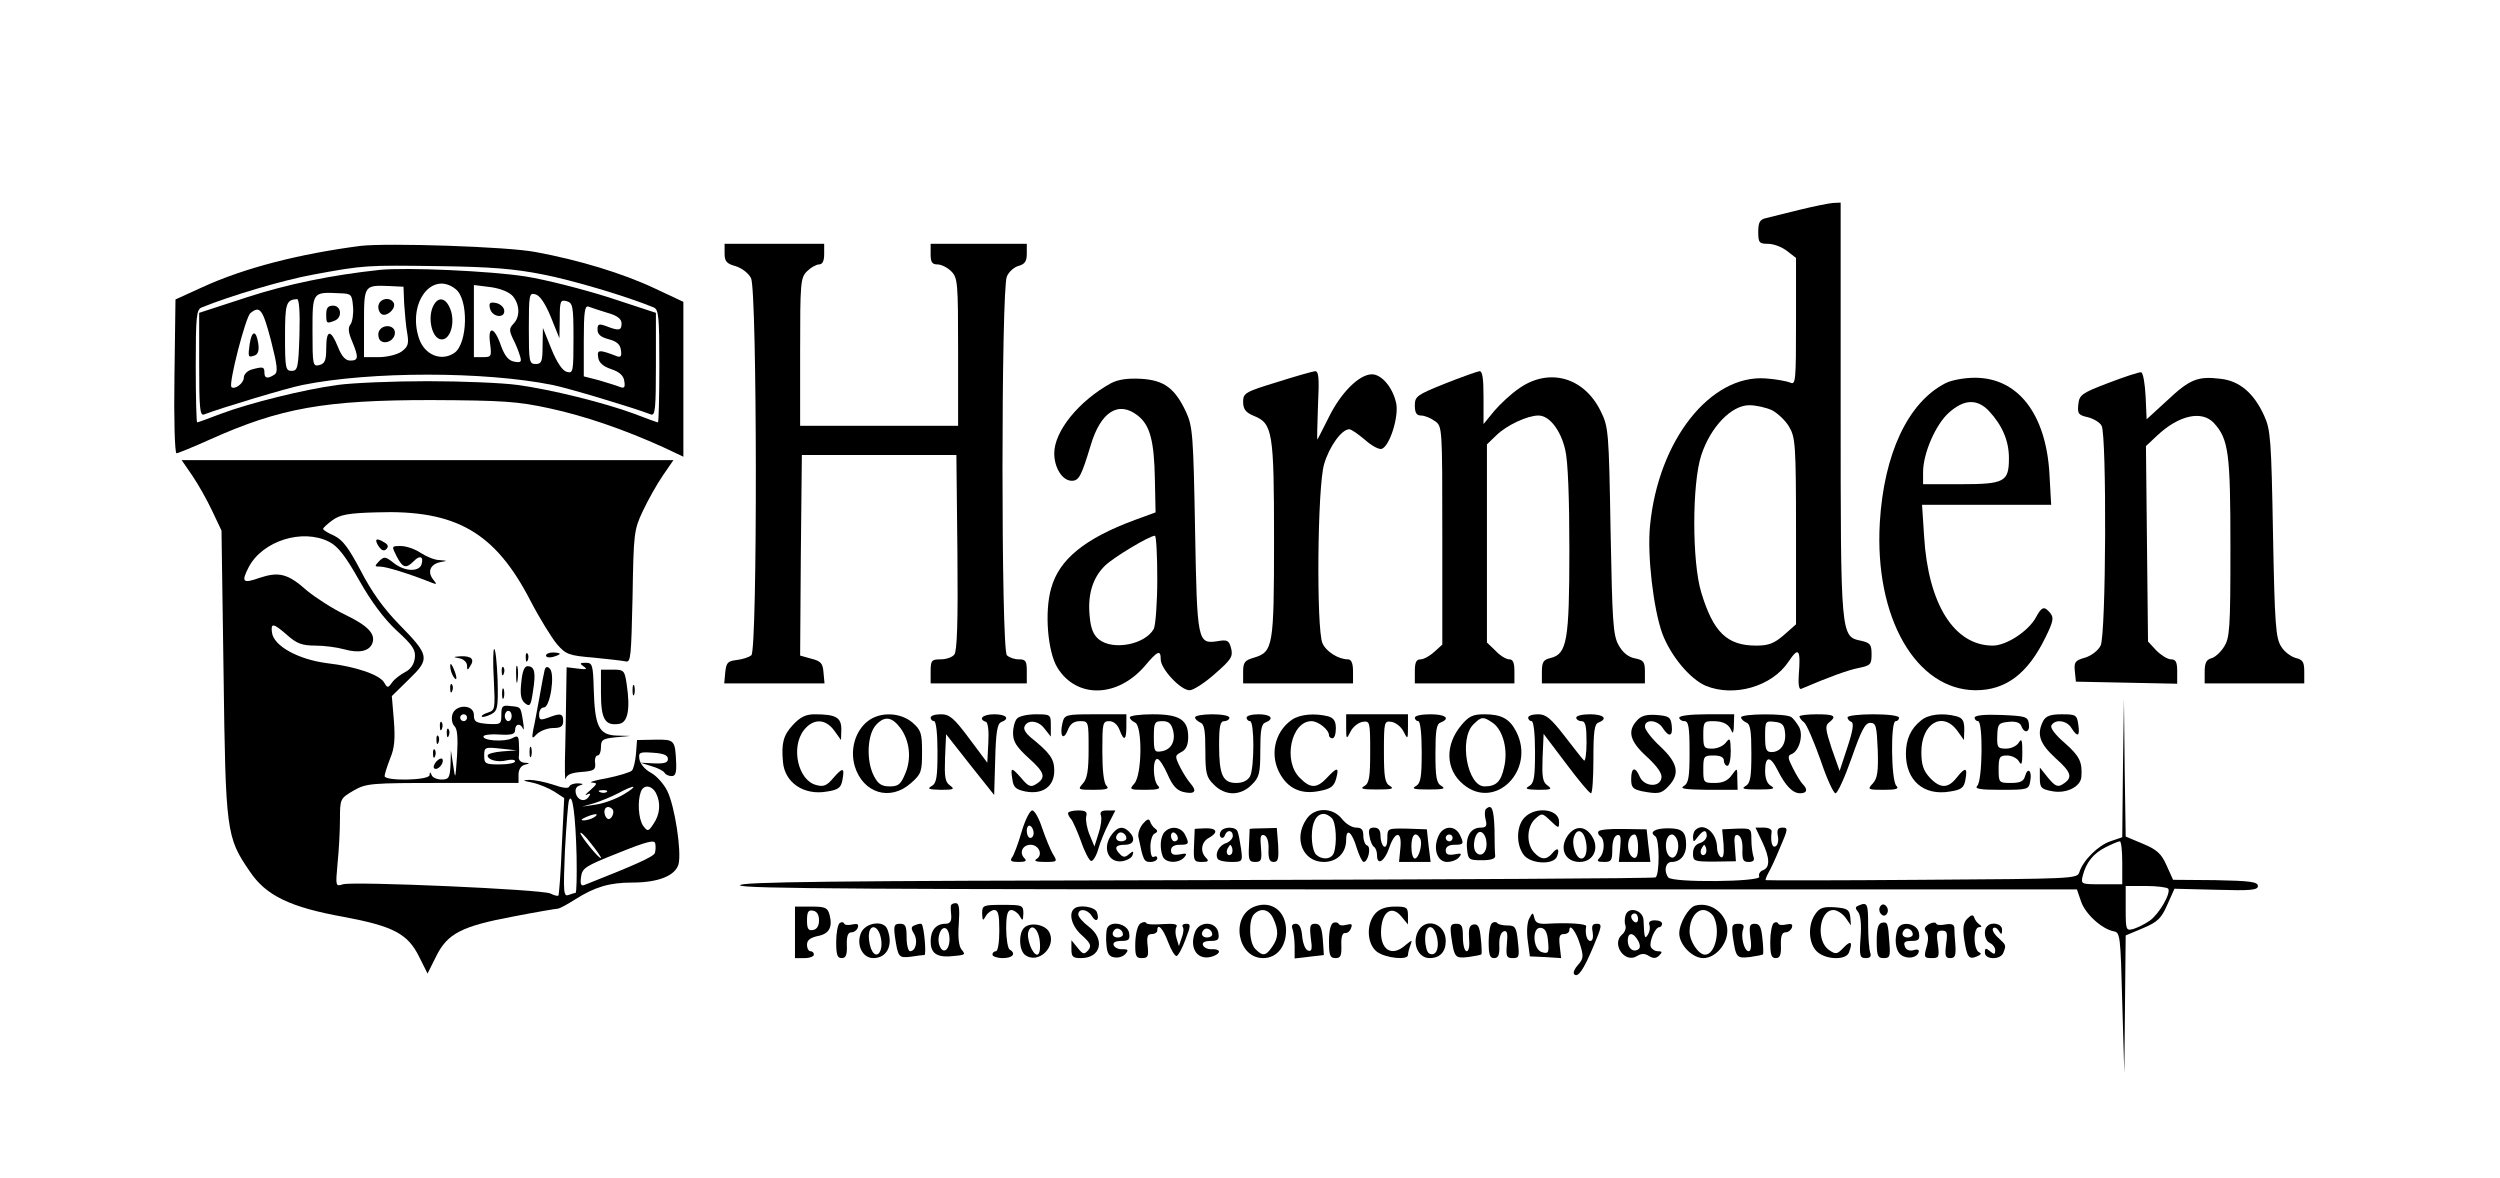 <svg xmlns="http://www.w3.org/2000/svg" width="728pt" height="343pt" viewBox="0 0 728 343" preserveAspectRatio="xMidYMid meet"><g transform="translate(0,343) scale(0.1,-0.1)" fill="#000000" stroke="none"><path d="M5240 2819 c-41 -10 -85 -21 -97 -24 -18 -4 -23 -12 -23 -40 0 -32 3 -35 29 -35 15 0 40 -9 55 -21 l26 -20 0 -186 c0 -173 -1 -185 -17 -177 -10 4 -42 10 -71 12 -161 12 -313 -180 -337 -428 -9 -86 10 -245 36 -316 25 -65 80 -131 126 -151 83 -34 193 -2 241 70 30 45 36 37 30 -39 -2 -27 1 -43 7 -40 82 35 137 55 168 61 34 7 37 10 37 40 0 28 -4 33 -30 39 -60 12 -60 10 -60 676 l0 600 -22 -1 c-13 -1 -57 -10 -98 -20z m-79 -584 c16 -9 39 -30 49 -48 18 -30 20 -52 20 -303 l0 -272 -35 -31 c-29 -25 -45 -31 -81 -31 -85 0 -125 39 -160 155 -27 88 -27 317 0 399 27 83 88 146 140 146 20 0 50 -7 67 -15z"></path><path d="M1050 2714 c-177 -23 -338 -64 -460 -120 l-79 -36 -3 -224 c-2 -123 1 -224 6 -224 4 0 48 18 97 40 205 92 334 115 644 115 211 -1 253 -4 345 -24 102 -22 216 -61 333 -114 l57 -27 0 226 0 225 -83 39 c-93 44 -222 83 -347 106 -82 16 -432 27 -510 18z m530 -83 c88 -17 245 -64 323 -96 15 -6 17 -24 17 -171 0 -90 -2 -164 -4 -164 -2 0 -33 11 -69 25 -86 32 -243 71 -340 84 -43 6 -161 11 -262 11 -101 0 -219 -5 -262 -11 -97 -13 -254 -52 -340 -84 -36 -14 -67 -25 -69 -25 -2 0 -4 74 -4 164 0 147 2 165 18 171 81 33 235 79 322 95 151 28 156 28 370 25 150 -2 219 -8 300 -24z"></path><path d="M1105 2644 c-139 -15 -267 -41 -387 -80 l-138 -45 0 -151 c0 -126 2 -149 14 -145 52 20 242 77 287 86 199 40 529 40 728 0 45 -9 235 -66 287 -86 12 -4 14 19 14 145 l0 151 -137 45 c-76 24 -185 52 -243 61 -103 16 -347 27 -425 19z m222 -56 c38 -30 35 -157 -3 -185 -38 -27 -88 -7 -104 42 -34 103 38 198 107 143z m-150 -43 c2 -27 5 -66 9 -86 5 -31 2 -39 -17 -53 -13 -9 -43 -16 -66 -16 l-43 0 0 99 c0 111 0 111 75 108 l40 -2 2 -50z m316 23 c21 -25 22 -61 2 -81 -12 -13 -13 -19 -1 -44 8 -15 17 -38 20 -49 6 -18 3 -21 -17 -17 -16 3 -27 16 -38 46 -19 56 -39 60 -32 8 5 -39 4 -41 -21 -41 l-26 0 0 105 0 105 48 -6 c29 -4 54 -14 65 -26z m-465 -31 c2 -21 -2 -44 -7 -51 -8 -10 -7 -23 4 -49 20 -48 19 -57 -5 -57 -14 0 -25 12 -36 40 -21 52 -34 51 -34 -4 0 -35 -4 -45 -20 -49 -19 -5 -20 0 -20 98 0 116 -1 115 80 111 33 -1 35 -3 38 -39z m576 -30 l25 -62 1 57 c0 51 2 56 20 51 18 -5 20 -14 20 -108 0 -97 -1 -103 -19 -98 -13 3 -29 27 -45 66 l-25 62 -1 -52 c0 -46 -3 -53 -20 -53 -19 0 -20 7 -20 104 0 98 1 104 19 99 13 -3 29 -27 45 -66z m-732 -52 c-3 -96 -5 -105 -23 -105 -17 0 -19 8 -19 99 0 97 3 108 35 110 6 1 9 -38 7 -104z m897 64 c29 -8 41 -18 41 -31 0 -21 -8 -22 -44 -8 -22 8 -26 7 -26 -10 0 -14 10 -22 33 -28 23 -6 33 -15 35 -31 3 -17 0 -22 -10 -19 -54 21 -60 20 -56 -3 2 -15 14 -26 38 -34 24 -8 36 -19 38 -35 3 -19 0 -22 -15 -16 -10 4 -37 12 -60 19 l-43 11 0 104 c0 85 3 103 14 99 8 -3 32 -11 55 -18z m-980 -80 c19 -75 21 -93 10 -100 -20 -13 -29 -11 -29 6 0 17 -4 18 -37 9 -13 -4 -23 -14 -23 -24 0 -16 -27 -36 -36 -27 -9 9 41 203 55 215 28 23 36 12 60 -79z"></path><path d="M1259 2533 c-13 -35 0 -87 24 -91 25 -5 42 40 31 80 -13 43 -40 49 -55 11z"></path><path d="M1103 2544 c-3 -8 -1 -20 6 -27 14 -14 47 15 37 32 -10 16 -36 13 -43 -5z"></path><path d="M1103 2464 c-3 -8 -1 -20 4 -25 14 -14 43 0 43 22 0 24 -38 26 -47 3z"></path><path d="M1427 2531 c7 -26 46 -29 41 -3 -2 9 -13 18 -25 20 -17 3 -20 -1 -16 -17z"></path><path d="M950 2515 c0 -27 1 -28 24 -19 24 9 20 44 -4 44 -15 0 -20 -7 -20 -25z"></path><path d="M727 2428 c-5 -38 -5 -40 15 -33 10 4 13 16 10 35 -6 40 -19 38 -25 -2z"></path><path d="M2110 2692 c0 -23 6 -30 32 -37 19 -6 38 -21 45 -35 18 -36 19 -1083 1 -1098 -7 -6 -26 -12 -43 -14 -26 -3 -30 -8 -33 -35 l-3 -33 146 0 146 0 -3 32 c-2 27 -8 33 -36 40 l-32 9 2 292 3 292 225 0 225 0 3 -284 c2 -201 -1 -288 -9 -297 -6 -8 -24 -14 -40 -14 -26 0 -29 -3 -29 -35 l0 -35 140 0 140 0 0 35 c0 30 -3 35 -23 35 -13 0 -28 5 -35 12 -17 17 -17 1066 0 1103 6 14 22 28 35 31 17 5 23 13 23 35 l0 29 -140 0 -140 0 0 -30 c0 -23 4 -30 20 -30 11 0 29 -9 40 -20 19 -19 20 -33 20 -235 l0 -215 -230 0 -230 0 0 215 c0 202 1 216 20 235 11 11 27 20 35 20 10 0 15 10 15 30 l0 30 -145 0 -145 0 0 -28z"></path><path d="M3718 2317 c-92 -28 -98 -32 -98 -57 0 -21 7 -31 31 -41 55 -22 59 -46 59 -361 0 -312 -3 -326 -58 -343 -28 -8 -32 -14 -32 -42 l0 -33 160 0 160 0 0 35 c0 24 -5 35 -15 35 -27 0 -63 22 -74 47 -18 40 -15 457 5 522 15 51 51 101 73 101 6 0 26 -14 46 -31 19 -17 41 -29 49 -26 23 9 49 92 42 131 -9 46 -42 86 -71 86 -37 0 -91 -54 -126 -126 -18 -35 -32 -64 -33 -64 -1 0 0 45 2 100 4 80 2 100 -9 99 -8 -1 -58 -15 -111 -32z"></path><path d="M4208 2313 c-82 -33 -88 -37 -88 -64 0 -21 5 -29 18 -29 10 0 28 -7 40 -16 22 -15 22 -16 22 -333 l0 -318 -23 -21 c-13 -12 -31 -22 -40 -22 -13 0 -17 -9 -17 -35 l0 -35 145 0 145 0 0 35 c0 25 -4 35 -15 35 -9 0 -27 11 -40 25 l-25 24 0 289 0 288 28 27 c30 29 90 57 122 57 32 0 65 -43 78 -100 8 -32 12 -142 12 -291 0 -265 -7 -303 -54 -315 -22 -5 -26 -12 -26 -40 l0 -34 150 0 150 0 0 34 c0 29 -4 34 -30 39 -19 4 -35 17 -47 39 -16 29 -18 70 -23 333 -5 290 -6 302 -29 348 -48 98 -149 127 -236 67 -24 -16 -57 -47 -74 -67 l-31 -38 0 78 c0 55 -3 77 -12 76 -7 -1 -52 -17 -100 -36z"></path><path d="M6140 2315 c-79 -30 -85 -35 -88 -63 -3 -27 1 -31 28 -37 16 -4 35 -15 40 -25 15 -29 13 -609 -3 -640 -7 -14 -26 -29 -45 -35 -29 -8 -33 -13 -30 -40 l3 -30 148 -3 147 -3 0 36 c0 27 -4 35 -18 35 -10 0 -29 12 -43 26 l-24 26 -3 284 -3 285 33 31 c63 59 130 74 165 36 43 -47 48 -88 48 -363 0 -237 -2 -263 -19 -289 -10 -16 -27 -31 -37 -33 -14 -4 -19 -14 -19 -39 l0 -34 145 0 145 0 0 34 c0 28 -4 35 -25 40 -14 4 -33 18 -42 33 -16 24 -19 63 -24 328 -5 276 -7 304 -26 345 -30 66 -72 101 -127 107 -66 8 -89 -1 -155 -63 l-60 -55 -3 67 c-2 37 -7 68 -13 70 -5 1 -48 -13 -95 -31z"></path><path d="M3235 2314 c-94 -52 -165 -140 -165 -204 0 -43 24 -80 51 -80 21 0 28 14 55 103 29 98 81 131 137 87 36 -28 48 -74 50 -186 l2 -96 -60 -22 c-146 -54 -221 -115 -244 -199 -20 -69 -10 -185 18 -231 56 -91 175 -88 255 5 37 44 46 48 46 19 0 -28 58 -90 84 -90 11 0 45 22 74 48 47 41 53 50 47 74 -6 23 -11 26 -39 21 -59 -9 -60 -3 -66 326 -5 275 -7 299 -26 341 -33 70 -64 93 -132 97 -39 2 -66 -2 -87 -13z m135 -570 c0 -69 -5 -134 -10 -145 -25 -46 -119 -64 -160 -31 -16 13 -24 32 -27 69 -6 62 9 111 45 146 26 25 128 86 145 87 4 0 7 -57 7 -126z"></path><path d="M5665 2314 c-109 -56 -179 -205 -191 -406 -16 -276 105 -487 279 -488 88 0 152 48 204 155 22 45 24 56 14 69 -18 22 -25 20 -42 -11 -21 -40 -86 -83 -126 -83 -112 0 -188 120 -200 318 l-6 92 188 0 188 0 -5 90 c-10 175 -92 280 -217 280 -31 0 -69 -7 -86 -16z m127 -81 c39 -42 58 -87 58 -137 0 -69 -12 -76 -141 -76 l-109 0 0 35 c0 55 37 140 76 174 44 39 82 40 116 4z"></path><path d="M560 2045 c17 -25 43 -71 58 -103 l27 -57 6 -415 c6 -462 8 -478 76 -577 47 -71 118 -105 274 -133 144 -27 186 -49 219 -115 l25 -50 25 50 c33 67 75 88 224 116 67 13 126 23 131 23 6 1 28 13 50 27 57 36 99 49 167 49 75 0 125 20 134 54 9 37 -11 169 -33 213 -10 20 -31 44 -48 53 -17 9 -31 26 -33 39 -3 20 0 22 40 19 30 -2 43 -7 43 -18 0 -11 -10 -14 -40 -13 l-40 2 32 -10 c18 -5 35 -14 38 -19 3 -6 13 -10 21 -10 11 0 14 10 13 38 -3 67 -4 69 -62 68 l-52 -1 -3 -40 c-2 -22 -7 -44 -12 -49 -5 -5 -38 -15 -72 -22 -35 -6 -55 -12 -44 -13 16 -1 16 -3 -5 -22 -13 -11 -18 -17 -10 -13 9 5 12 3 7 -4 -11 -19 -33 -14 -39 7 -3 13 1 21 12 24 11 3 10 5 -6 6 -12 0 -23 -4 -25 -9 -2 -7 -19 -5 -47 5 -24 8 -55 14 -70 14 -21 -1 -20 -2 9 -8 19 -4 48 -16 64 -26 l29 -19 -7 -140 c-3 -77 -8 -142 -10 -144 -3 -2 -13 1 -23 6 -22 12 -573 36 -604 27 -22 -7 -22 -6 -16 61 4 38 7 96 7 129 0 59 1 60 40 83 37 21 49 22 259 22 l221 0 0 24 c0 15 7 26 18 29 16 4 16 5 -1 6 -11 1 -18 8 -16 19 1 9 1 27 0 40 -1 19 -4 21 -20 12 -22 -11 -87 -7 -83 6 1 4 22 7 47 5 35 -2 45 1 45 13 0 19 16 21 23 4 3 -7 3 3 0 22 -7 43 -6 41 -37 44 -23 3 -26 0 -26 -26 0 -27 -2 -28 -40 -26 -34 3 -40 6 -40 26 0 32 -55 32 -63 0 -3 -12 0 -26 6 -32 9 -8 11 -34 8 -86 -5 -71 -5 -72 -11 -30 l-7 45 -1 -42 c-2 -38 -5 -43 -26 -43 -13 0 -27 6 -29 13 -4 10 -6 9 -6 0 -1 -16 -131 -18 -131 -3 0 5 7 28 16 51 13 30 15 58 11 111 l-6 71 50 49 c62 60 60 69 -29 160 -45 46 -80 95 -111 155 -36 68 -53 91 -78 103 -18 8 -33 17 -32 20 0 3 12 14 27 25 22 16 46 21 129 23 231 8 345 -58 448 -258 27 -52 62 -108 77 -126 26 -30 35 -33 106 -39 42 -4 84 -9 94 -11 15 -4 16 14 20 188 3 185 4 195 30 250 15 32 41 78 58 103 l31 45 -716 0 -716 0 31 -45z m399 -193 c25 -13 47 -41 87 -112 35 -62 73 -113 110 -147 46 -42 55 -56 52 -79 -2 -18 -12 -33 -28 -41 -13 -7 -31 -20 -38 -30 -12 -17 -14 -17 -23 -1 -13 23 -82 47 -168 57 -83 11 -154 50 -159 89 -4 29 4 28 45 -8 27 -24 43 -30 81 -30 26 0 64 -5 85 -11 43 -12 72 -5 81 17 11 28 -13 52 -79 84 -36 17 -85 49 -111 70 -56 50 -82 56 -139 37 -48 -17 -53 -12 -31 31 40 77 157 114 235 74z m531 -507 c0 -8 -4 -15 -10 -15 -5 0 -10 7 -10 15 0 8 5 15 10 15 6 0 10 -7 10 -15z m-130 -5 c0 -5 -4 -10 -10 -10 -5 0 -10 5 -10 10 0 6 5 10 10 10 6 0 10 -4 10 -10z m103 -98 c-24 -2 -43 -7 -43 -12 0 -13 30 -21 56 -14 13 3 24 2 24 -3 0 -5 -20 -9 -45 -9 -42 0 -45 2 -45 26 0 24 2 25 48 20 l47 -5 -42 -3z m352 -126 c-22 -13 -58 -26 -80 -29 l-40 -6 35 10 c19 6 51 19 70 29 50 27 62 24 15 -4z m95 5 c15 -29 12 -63 -7 -90 -15 -23 -17 -23 -30 -6 -14 20 -17 72 -7 99 8 22 31 20 44 -3z m-143 3 c-3 -3 -12 -4 -19 -1 -8 3 -5 6 6 6 11 1 17 -2 13 -5z m-88 -186 c1 -60 0 -108 -3 -108 -2 0 -12 -3 -20 -6 -15 -6 -16 7 -11 127 4 74 9 141 12 149 10 24 19 -45 22 -162z m104 136 c9 -9 -4 -35 -14 -28 -5 3 -9 12 -9 20 0 14 12 19 23 8z m-53 -24 c-8 -5 -22 -9 -30 -9 -10 0 -8 3 5 9 27 12 43 12 25 0z m20 -118 c0 -10 -59 62 -60 72 0 5 14 -8 30 -29 17 -21 30 -40 30 -43z m157 14 c-4 -11 -58 -35 -205 -93 -10 -4 -13 2 -10 23 3 26 12 32 108 70 84 34 106 39 108 28 2 -9 1 -21 -1 -28z"></path><path d="M1102 1840 c9 -13 16 -16 23 -9 7 7 5 13 -5 19 -24 15 -31 11 -18 -10z"></path><path d="M1155 1810 c18 -34 27 -37 50 -14 18 19 30 13 22 -11 -9 -21 -50 -19 -81 6 -24 19 -27 19 -42 5 -14 -15 -14 -16 4 -16 16 0 85 -21 147 -46 18 -7 18 -6 6 9 -17 22 -8 44 21 50 22 4 22 4 -2 6 -14 0 -38 10 -55 21 -16 11 -42 20 -58 20 -27 0 -27 0 -12 -30z"></path><path d="M1438 1451 c4 -85 4 -89 -17 -96 -13 -4 -20 -9 -18 -12 3 -2 15 1 27 7 19 10 21 18 19 101 -2 49 -6 89 -10 89 -3 0 -4 -40 -1 -89z"></path><path d="M1531 1514 c0 -11 3 -14 6 -6 3 7 2 16 -1 19 -3 4 -6 -2 -5 -13z"></path><path d="M1590 1521 c0 -5 9 -7 20 -4 11 3 20 7 20 9 0 2 -9 4 -20 4 -11 0 -20 -4 -20 -9z"></path><path d="M1338 1513 c12 -2 22 -12 22 -21 0 -14 2 -15 9 -2 14 20 4 30 -27 29 -24 -2 -24 -2 -4 -6z"></path><path d="M1311 1490 c0 -8 4 -22 9 -30 12 -18 12 -2 0 25 -6 13 -9 15 -9 5z"></path><path d="M1503 1465 c0 -22 2 -30 4 -17 2 12 2 30 0 40 -3 9 -5 -1 -4 -23z"></path><path d="M1700 1489 c12 -8 7 -9 -17 -6 l-33 4 -1 -61 c0 -34 -2 -110 -3 -171 -2 -60 -1 -102 1 -93 3 12 17 18 46 20 37 3 42 6 40 26 -2 12 2 22 7 22 6 0 10 11 10 24 0 22 5 25 43 29 l42 4 -40 1 c-51 2 -63 27 -66 135 -2 71 -4 77 -23 77 -18 0 -19 -2 -6 -11z"></path><path d="M1461 1474 c0 -11 3 -14 6 -6 3 7 2 16 -1 19 -3 4 -6 -2 -5 -13z"></path><path d="M1518 1443 c-4 -36 -1 -51 11 -61 14 -11 17 -7 23 35 9 55 5 73 -16 73 -9 0 -15 -15 -18 -47z"></path><path d="M1586 1479 c-2 -8 -9 -43 -15 -79 -7 -36 -14 -78 -18 -94 -5 -28 -4 -29 11 -13 10 9 31 17 47 17 22 0 29 5 29 20 0 23 -8 24 -44 10 -23 -8 -26 -7 -26 10 0 11 6 20 14 20 18 0 33 97 17 113 -7 7 -12 6 -15 -4z"></path><path d="M1750 1411 c0 -75 12 -95 52 -89 26 3 34 42 23 115 -6 41 -8 43 -41 43 l-34 0 0 -69z"></path><path d="M1311 1424 c0 -11 3 -14 6 -6 3 7 2 16 -1 19 -3 4 -6 -2 -5 -13z"></path><path d="M1842 1420 c0 -14 2 -19 5 -12 2 6 2 18 0 25 -3 6 -5 1 -5 -13z"></path><path d="M1462 1410 c0 -14 2 -19 5 -12 2 6 2 18 0 25 -3 6 -5 1 -5 -13z"></path><path d="M6182 1193 l-2 -201 -35 -12 c-35 -12 -79 -55 -90 -90 -6 -19 -18 -19 -458 -22 -249 -2 -453 -2 -455 -1 -2 0 1 9 7 20 6 10 22 44 35 76 23 53 23 57 7 57 -14 0 -17 -6 -14 -24 3 -13 0 -27 -6 -30 -10 -7 -16 12 -12 42 1 7 -9 12 -23 12 l-24 0 19 -40 c23 -48 24 -76 3 -84 -9 -3 -14 -12 -11 -19 6 -15 -254 -18 -265 -2 -14 19 -8 45 10 45 25 0 42 20 42 49 0 39 -11 49 -53 49 -37 0 -56 -11 -37 -23 13 -8 13 -112 1 -120 -5 -3 -607 -6 -1338 -8 -1066 -2 -1328 -5 -1328 -15 0 -10 380 -12 1947 -12 l1946 0 12 -35 c12 -36 60 -80 95 -87 19 -3 20 -13 25 -208 l6 -205 2 201 2 200 50 21 c43 18 54 29 71 68 l21 47 121 -3 c102 -3 122 -1 122 11 0 12 -22 15 -124 17 l-123 1 -19 42 c-15 34 -28 46 -69 63 l-50 21 -3 200 -2 201 -3 -202z m-1298 -209 c9 -23 -3 -56 -17 -51 -22 7 -21 67 2 67 5 0 12 -7 15 -16z m1296 -66 l0 -63 -60 0 c-60 0 -61 0 -55 25 10 39 31 65 67 83 18 9 36 17 41 17 4 0 7 -28 7 -62z m134 -76 c8 -14 -27 -74 -54 -93 -14 -10 -35 -20 -47 -24 -22 -6 -23 -4 -23 59 l0 66 59 0 c33 0 62 -4 65 -8z"></path><path d="M2309 1319 c-28 -30 -34 -53 -29 -108 5 -60 61 -98 128 -86 33 5 41 11 45 33 7 37 2 39 -26 7 -19 -23 -29 -27 -50 -21 -53 13 -75 110 -36 160 27 34 62 34 88 -1 l20 -28 1 31 c0 35 -16 44 -78 44 -25 0 -42 -8 -63 -31z"></path><path d="M2527 1330 c-37 -29 -52 -83 -38 -131 24 -79 103 -103 163 -50 31 27 33 34 33 91 0 55 -3 64 -28 86 -36 30 -94 32 -130 4z m95 -20 c27 -37 33 -89 14 -133 -13 -31 -20 -37 -45 -37 -24 0 -34 7 -46 30 -23 44 -20 121 6 149 25 27 46 24 71 -9z"></path><path d="M2710 1340 c0 -5 5 -10 10 -10 6 0 10 -37 10 -90 0 -74 -3 -91 -17 -99 -14 -8 -9 -10 26 -11 39 0 42 2 27 13 -14 10 -16 25 -14 81 l3 68 70 -89 70 -88 3 103 c2 79 6 104 17 109 27 10 16 23 -20 23 -33 0 -48 -14 -24 -22 6 -2 9 -27 7 -61 l-3 -58 -53 71 c-44 59 -57 70 -82 70 -17 0 -30 -4 -30 -10z"></path><path d="M2962 1338 c-7 -7 -12 -26 -12 -43 0 -25 10 -40 46 -73 47 -42 51 -57 20 -76 -14 -9 -22 -6 -41 17 -30 34 -33 34 -27 -2 3 -24 10 -30 39 -36 50 -9 83 15 83 61 0 34 -12 51 -69 97 -12 10 -21 23 -18 30 7 22 40 20 58 -4 l19 -24 0 33 c0 31 -1 32 -43 32 -24 0 -48 -5 -55 -12z"></path><path d="M3094 1325 c-9 -37 2 -54 15 -22 7 19 18 27 36 27 25 0 25 -1 25 -82 0 -62 -4 -86 -17 -100 -15 -17 -14 -18 32 -18 38 0 46 3 37 12 -8 8 -12 45 -12 100 0 82 1 88 20 88 13 0 24 -10 30 -25 13 -35 20 -31 20 10 l0 35 -90 0 c-87 0 -90 -1 -96 -25z"></path><path d="M3290 1341 c0 -5 7 -11 15 -15 22 -8 21 -153 -2 -178 -15 -17 -14 -18 32 -18 38 0 46 3 37 12 -15 15 -16 78 -2 78 6 0 19 -20 30 -45 14 -32 26 -46 45 -51 33 -8 42 1 23 23 -9 10 -23 32 -32 50 -15 31 -15 33 4 43 14 7 20 21 20 44 0 50 -25 66 -103 66 -37 0 -67 -4 -67 -9z m126 -38 c8 -32 -6 -57 -35 -61 -19 -3 -21 1 -21 42 0 42 2 46 25 46 18 0 26 -7 31 -27z"></path><path d="M3480 1341 c0 -5 7 -11 15 -15 12 -4 15 -23 15 -81 0 -67 3 -79 25 -100 15 -16 36 -25 55 -25 19 0 40 9 55 25 22 21 25 33 25 100 0 58 3 77 15 81 27 11 16 24 -20 24 -19 0 -35 -4 -35 -10 0 -5 5 -10 10 -10 13 0 13 -136 0 -161 -7 -12 -21 -19 -40 -19 -39 0 -50 23 -50 109 0 56 3 71 15 71 8 0 15 5 15 10 0 6 -22 10 -50 10 -27 0 -50 -4 -50 -9z"></path><path d="M3762 1334 c-52 -36 -66 -107 -32 -162 25 -41 63 -56 114 -45 32 6 41 14 47 36 9 34 3 34 -27 2 -29 -31 -48 -32 -79 0 -50 49 -25 165 34 165 20 0 51 -25 51 -41 0 -5 5 -9 10 -9 6 0 10 13 10 29 0 21 -6 30 -22 35 -40 10 -83 6 -106 -10z"></path><path d="M3920 1313 c0 -37 1 -37 13 -13 7 14 23 26 35 28 21 3 22 1 22 -87 0 -75 -3 -92 -17 -100 -14 -8 -5 -10 37 -10 42 0 51 2 38 10 -15 8 -18 25 -18 100 0 88 1 90 22 87 12 -2 28 -14 35 -28 12 -24 13 -24 13 13 l0 37 -90 0 -90 0 0 -37z"></path><path d="M4120 1340 c0 -5 5 -10 10 -10 6 0 10 -37 10 -90 0 -74 -3 -91 -17 -99 -14 -8 -5 -10 37 -10 42 0 51 2 38 10 -15 8 -18 25 -18 95 0 66 3 86 15 90 30 12 14 24 -30 24 -25 0 -45 -4 -45 -10z"></path><path d="M4256 1319 c-49 -58 -47 -130 5 -173 93 -78 212 42 154 154 -19 37 -43 50 -93 50 -33 0 -45 -6 -66 -31z m91 6 c30 -21 45 -79 33 -129 -9 -42 -23 -56 -57 -56 -50 0 -75 138 -33 180 24 24 29 24 57 5z"></path><path d="M4450 1340 c0 -5 5 -10 10 -10 6 0 10 -37 10 -90 0 -74 -3 -91 -17 -99 -14 -8 -9 -10 26 -11 39 0 42 2 27 13 -14 10 -16 25 -14 81 l3 69 65 -86 c36 -48 68 -87 73 -87 4 0 7 45 7 100 0 80 3 102 15 106 28 11 15 24 -25 24 -22 0 -40 -4 -40 -10 0 -5 7 -10 15 -10 12 0 15 -14 15 -62 0 -34 -4 -58 -8 -52 -5 5 -30 37 -57 72 -39 50 -53 62 -76 62 -16 0 -29 -4 -29 -10z"></path><path d="M4767 1332 c-29 -31 -21 -61 29 -106 31 -29 45 -49 42 -62 -5 -28 -50 -25 -63 4 -13 31 -25 28 -25 -7 0 -24 5 -29 31 -35 48 -9 57 -8 79 16 32 35 26 66 -25 114 -25 23 -45 49 -45 58 0 23 37 20 52 -4 18 -28 30 -25 26 8 -3 24 -8 27 -44 30 -29 2 -45 -2 -57 -16z"></path><path d="M4890 1340 c0 -5 7 -10 15 -10 12 0 15 -17 15 -90 0 -74 -3 -91 -17 -99 -13 -8 5 -10 70 -11 l87 0 -1 33 c0 32 0 32 -16 10 -11 -16 -26 -23 -49 -23 -33 0 -34 1 -34 40 0 38 2 40 30 40 20 0 30 -5 30 -15 0 -8 5 -15 10 -15 6 0 10 19 10 43 -1 37 -2 40 -14 25 -7 -10 -25 -18 -40 -18 -24 0 -26 3 -26 40 0 37 2 40 28 40 31 0 47 -9 55 -30 3 -8 6 0 6 18 l1 32 -80 0 c-47 0 -80 -4 -80 -10z"></path><path d="M5070 1341 c0 -5 7 -11 15 -15 12 -4 15 -24 15 -90 0 -70 -3 -87 -17 -95 -14 -8 -5 -10 37 -10 42 0 51 2 38 10 -12 6 -18 22 -18 44 0 44 15 45 36 3 23 -46 44 -68 66 -68 20 0 23 11 8 26 -6 6 -19 27 -29 47 -15 29 -16 37 -4 41 22 9 35 54 22 79 -7 12 -17 25 -23 29 -16 11 -146 10 -146 -1z m128 -44 c4 -33 -13 -57 -39 -57 -16 0 -19 8 -19 46 0 44 1 45 28 42 21 -2 28 -9 30 -31z"></path><path d="M5240 1344 c0 -4 6 -12 14 -18 7 -6 28 -55 47 -108 18 -54 38 -98 44 -98 6 0 27 46 47 103 28 80 39 102 54 102 17 0 19 -9 22 -79 2 -63 -1 -82 -14 -97 -17 -18 -15 -19 31 -19 38 0 46 3 37 12 -15 15 -17 188 -2 188 6 0 10 5 10 10 0 6 -32 10 -75 10 -41 0 -75 -4 -75 -9 0 -5 5 -11 11 -13 8 -3 5 -25 -11 -73 l-23 -70 -23 65 c-18 55 -20 67 -8 76 24 19 16 24 -36 24 -27 0 -50 -3 -50 -6z"></path><path d="M5594 1332 c-30 -24 -44 -55 -44 -97 0 -78 52 -123 128 -110 33 5 41 11 45 33 7 37 1 40 -24 9 -26 -34 -49 -34 -80 -1 -18 20 -24 37 -24 74 0 83 61 120 104 63 l20 -28 1 31 c0 25 -5 33 -22 38 -41 11 -83 6 -104 -12z"></path><path d="M5750 1340 c0 -5 5 -10 10 -10 15 0 13 -173 -2 -188 -9 -9 6 -12 69 -12 78 0 81 1 85 25 6 30 -7 43 -15 15 -4 -15 -14 -20 -41 -20 -35 0 -36 1 -36 40 0 36 3 40 25 40 13 0 29 -8 34 -17 8 -14 10 -8 10 27 0 35 -2 41 -10 28 -6 -10 -22 -18 -37 -18 -25 0 -27 3 -26 37 1 35 4 38 33 41 21 2 33 -2 37 -12 9 -24 26 -19 22 7 -3 20 -9 22 -80 25 -49 2 -78 -1 -78 -8z"></path><path d="M5950 1331 c-20 -39 -11 -66 36 -109 47 -42 51 -57 20 -76 -14 -9 -22 -5 -42 19 l-24 30 0 -31 c0 -28 4 -32 36 -38 41 -8 83 13 85 42 3 43 -5 60 -48 98 -28 24 -44 45 -39 52 11 19 45 14 58 -8 18 -28 25 -25 20 10 -4 28 -7 30 -48 30 -33 0 -46 -5 -54 -19z"></path><path d="M1281 1314 c0 -11 3 -14 6 -6 3 7 2 16 -1 19 -3 4 -6 -2 -5 -13z"></path><path d="M1301 1294 c0 -11 3 -14 6 -6 3 7 2 16 -1 19 -3 4 -6 -2 -5 -13z"></path><path d="M1271 1274 c0 -11 3 -14 6 -6 3 7 2 16 -1 19 -3 4 -6 -2 -5 -13z"></path><path d="M1542 1240 c0 -14 2 -19 5 -12 2 6 2 18 0 25 -3 6 -5 1 -5 -13z"></path><path d="M1261 1234 c0 -11 3 -14 6 -6 3 7 2 16 -1 19 -3 4 -6 -2 -5 -13z"></path><path d="M1271 1213 c-7 -8 -10 -17 -7 -20 9 -9 29 13 25 25 -2 6 -10 3 -18 -5z"></path><path d="M4327 1074 c-4 -4 -4 -18 -1 -30 5 -19 2 -24 -14 -24 -28 0 -44 -24 -40 -62 3 -31 5 -33 43 -33 26 0 40 4 39 13 -1 6 -2 41 -2 77 -2 60 -8 75 -25 59z m1 -93 c5 -29 -13 -50 -29 -34 -15 15 -3 66 14 60 7 -2 14 -14 15 -26z"></path><path d="M2975 1008 c-10 -35 -23 -69 -28 -75 -7 -10 -2 -13 19 -13 21 0 25 3 17 11 -16 16 -5 39 18 39 24 0 37 -29 18 -41 -10 -6 -2 -9 24 -9 36 0 37 1 23 23 -7 12 -21 46 -31 75 -9 28 -22 52 -29 52 -7 0 -21 -28 -31 -62z m35 -4 c0 -8 -4 -14 -10 -14 -5 0 -10 9 -10 21 0 11 5 17 10 14 6 -3 10 -13 10 -21z"></path><path d="M3110 1062 c0 -4 4 -12 9 -17 5 -6 18 -35 29 -65 10 -30 24 -56 29 -57 5 -2 15 13 21 34 6 21 20 55 31 76 l19 37 -24 0 c-16 0 -22 -4 -18 -15 3 -8 0 -31 -7 -52 l-12 -38 -14 34 c-8 19 -12 43 -10 53 4 14 -1 18 -24 18 -16 0 -29 -4 -29 -8z"></path><path d="M3804 1044 c-38 -56 -10 -124 51 -124 38 0 65 26 65 64 0 37 17 24 31 -24 7 -22 16 -40 20 -40 13 0 23 44 10 48 -6 2 -11 15 -11 28 0 18 -5 24 -21 24 -12 0 -30 11 -41 25 -27 35 -81 35 -104 -1z m74 4 c13 -13 16 -75 6 -102 -7 -19 -35 -21 -52 -4 -7 7 -12 30 -12 53 0 40 13 65 35 65 6 0 16 -5 23 -12z"></path><path d="M4440 1050 c-24 -24 -26 -77 -4 -108 19 -28 88 -32 98 -6 9 23 1 28 -14 9 -17 -20 -33 -19 -53 3 -23 25 -21 75 3 97 20 18 21 18 45 -5 24 -23 25 -23 25 -3 0 37 -67 46 -100 13z"></path><path d="M3328 1031 c-9 -11 -15 -28 -13 -38 14 -68 16 -73 35 -73 11 0 20 5 20 11 0 5 -4 7 -10 4 -6 -4 -10 8 -10 29 0 19 6 37 13 39 8 4 9 8 1 14 -6 4 -13 14 -15 21 -3 9 -9 7 -21 -7z"></path><path d="M3234 995 c-24 -37 -5 -78 33 -73 14 2 29 10 31 18 4 12 2 13 -10 3 -11 -10 -17 -10 -26 -1 -19 19 -14 28 13 28 27 0 33 18 13 38 -19 19 -36 14 -54 -13z m46 -6 c0 -5 -7 -9 -15 -9 -15 0 -20 12 -9 23 8 8 24 -1 24 -14z"></path><path d="M3392 1008 c-13 -13 -16 -47 -6 -72 8 -20 47 -21 63 -2 9 11 6 12 -14 8 -18 -3 -25 0 -25 12 0 10 9 16 25 16 28 0 29 3 15 31 -12 21 -40 25 -58 7z m38 -19 c0 -5 -4 -9 -10 -9 -5 0 -10 7 -10 16 0 8 5 12 10 9 6 -3 10 -10 10 -16z"></path><path d="M3479 1016 c0 -1 -1 -22 -2 -49 -2 -44 0 -47 23 -47 19 0 21 3 12 12 -18 18 -14 46 8 58 29 16 24 29 -10 28 -16 -1 -30 -1 -31 -2z"></path><path d="M3555 1009 c-4 -6 -4 -13 0 -17 4 -4 10 -1 12 6 6 17 23 15 23 -2 0 -8 -9 -17 -19 -21 -21 -6 -34 -31 -25 -46 3 -5 20 -9 39 -9 33 0 34 1 29 38 -3 20 -7 43 -10 50 -4 15 -40 16 -49 1z m31 -66 c-10 -10 -19 5 -10 18 6 11 8 11 12 0 2 -7 1 -15 -2 -18z"></path><path d="M3639 1016 c0 0 -1 -22 -2 -49 -2 -41 0 -47 18 -47 18 0 20 5 17 41 -3 32 -1 40 9 37 9 -3 14 -19 13 -42 -1 -27 3 -36 15 -36 13 0 15 9 13 49 l-4 50 -39 -1 c-21 0 -39 -1 -40 -2z"></path><path d="M3988 995 c2 -14 8 -28 13 -31 5 -3 9 -14 9 -25 0 -31 22 -17 35 21 17 51 38 52 33 1 l-4 -41 46 0 46 0 -6 48 -5 47 -57 2 c-58 1 -58 1 -58 -28 0 -18 -4 -28 -10 -24 -5 3 -10 17 -10 31 0 17 -6 24 -19 24 -14 0 -17 -6 -13 -25z m147 -6 c9 -14 -3 -59 -15 -59 -6 0 -10 16 -10 35 0 34 12 46 25 24z"></path><path d="M4189 996 c-17 -37 -4 -76 25 -76 13 0 29 6 35 14 9 11 6 12 -14 8 -18 -3 -25 0 -25 12 0 10 9 16 25 16 28 0 29 3 15 31 -15 27 -48 24 -61 -5z m41 -6 c0 -5 -4 -10 -10 -10 -5 0 -10 5 -10 10 0 6 5 10 10 10 6 0 10 -4 10 -10z"></path><path d="M4564 995 c-24 -37 -6 -75 36 -75 40 0 59 40 35 76 -20 31 -50 30 -71 -1z m50 -1 c11 -29 7 -64 -9 -64 -16 0 -30 42 -21 65 7 20 22 19 30 -1z"></path><path d="M4655 1009 c-3 -4 -1 -10 5 -14 14 -9 13 -48 -2 -63 -9 -9 -7 -12 13 -12 21 0 24 4 24 37 0 22 5 38 14 41 10 3 12 -5 9 -37 l-4 -41 46 0 46 0 -6 48 -5 47 -68 1 c-37 1 -70 -2 -72 -7z m115 -45 c0 -24 -4 -34 -12 -32 -24 8 -22 68 2 68 5 0 10 -16 10 -36z"></path><path d="M4937 1013 c-4 -3 -7 -13 -7 -22 1 -14 2 -14 14 2 16 21 26 22 26 3 0 -8 -9 -18 -20 -21 -13 -4 -20 -15 -20 -30 0 -23 3 -24 63 -24 l62 1 -3 40 c-3 31 -1 39 9 36 9 -3 14 -19 13 -42 -1 -30 2 -36 18 -36 14 0 18 5 14 16 -3 9 -6 31 -6 49 0 33 -1 33 -42 32 l-43 -2 4 -44 c2 -29 -1 -41 -8 -37 -6 4 -11 16 -11 27 0 44 -39 76 -63 52z m29 -70 c-10 -10 -19 5 -10 18 6 11 8 11 12 0 2 -7 1 -15 -2 -18z"></path><path d="M2769 793 c-1 -5 0 -18 1 -30 1 -16 -4 -23 -17 -23 -27 0 -43 -19 -43 -51 0 -33 16 -46 55 -44 47 4 48 4 35 20 -8 10 -11 36 -8 75 3 45 1 60 -9 60 -7 0 -13 -3 -14 -7z m-4 -98 c0 -32 -19 -45 -29 -19 -9 22 3 56 17 51 7 -2 12 -16 12 -32z"></path><path d="M2860 770 c1 -22 2 -23 11 -7 5 9 17 17 24 17 12 0 15 -14 15 -60 0 -33 -4 -60 -10 -60 -5 0 -10 -4 -10 -10 0 -5 14 -10 30 -10 29 0 40 13 20 25 -5 3 -10 31 -10 61 0 40 4 54 15 54 7 0 19 -8 24 -17 9 -16 10 -15 11 7 0 24 -3 25 -60 25 -57 0 -60 -1 -60 -25z"></path><path d="M3653 790 c-71 -28 -50 -150 25 -150 40 0 67 33 67 81 0 56 -43 88 -92 69z m55 -35 c16 -35 15 -56 -4 -83 -18 -26 -27 -27 -48 -6 -19 18 -21 85 -4 102 20 20 44 14 56 -13z"></path><path d="M4937 793 c-20 -5 -47 -52 -47 -81 0 -33 38 -72 70 -72 35 0 70 40 70 80 0 48 -47 85 -93 73z m53 -32 c21 -40 5 -111 -25 -111 -19 0 -45 39 -45 68 0 34 18 62 40 62 11 0 24 -9 30 -19z"></path><path d="M5412 793 c-10 -4 -10 -8 -1 -19 7 -9 10 -37 7 -74 -4 -54 -2 -60 15 -60 13 0 17 5 13 16 -3 9 -6 45 -6 80 0 63 -2 68 -28 57z"></path><path d="M5475 790 c-4 -6 -3 -16 3 -22 6 -6 12 -6 17 2 4 6 3 16 -3 22 -6 6 -12 6 -17 -2z"></path><path d="M2315 715 l0 -75 28 0 c15 0 27 5 27 10 0 6 -4 10 -10 10 -5 0 -10 8 -10 19 0 13 9 20 30 25 34 6 45 25 36 61 -6 22 -12 25 -54 25 l-47 0 0 -75z m70 35 c0 -16 -6 -26 -17 -28 -14 -3 -18 3 -18 28 0 25 4 31 18 28 11 -2 17 -12 17 -28z"></path><path d="M3127 783 c-16 -15 -5 -52 24 -77 25 -23 28 -30 18 -43 -12 -13 -15 -13 -31 7 l-18 22 0 -26 c0 -22 4 -26 28 -26 58 0 71 55 22 92 -16 12 -30 28 -30 35 0 19 27 16 39 -4 12 -21 24 -13 15 11 -6 16 -54 23 -67 9z"></path><path d="M4005 770 c-27 -30 -25 -88 4 -111 24 -19 91 -26 91 -10 0 5 3 18 7 28 6 17 6 17 -14 1 -41 -37 -76 -13 -71 48 4 51 32 68 59 35 l19 -23 0 26 c0 24 -4 26 -38 26 -27 0 -45 -7 -57 -20z"></path><path d="M5286 768 c-22 -31 -20 -84 4 -108 25 -25 85 -27 94 -4 12 31 6 37 -15 15 -19 -20 -23 -21 -42 -8 -40 26 -30 117 12 117 10 0 26 -10 35 -22 l16 -23 -2 25 c-3 22 -9 25 -45 28 -33 2 -44 -1 -57 -20z"></path><path d="M4734 766 c-3 -9 -4 -22 -1 -30 3 -8 -1 -20 -9 -27 -33 -27 7 -86 43 -63 13 8 23 8 35 0 13 -8 21 -7 30 2 9 9 9 12 -4 12 -9 0 -18 6 -21 13 -5 15 13 57 25 57 4 0 8 5 8 10 0 6 -9 10 -21 10 -14 0 -19 -5 -16 -13 3 -8 1 -20 -4 -28 -9 -15 -11 -12 -13 41 -1 29 -42 42 -52 16z m36 -12 c0 -8 -4 -12 -10 -9 -5 3 -10 10 -10 16 0 5 5 9 10 9 6 0 10 -7 10 -16z m0 -63 c7 -13 7 -22 0 -26 -15 -9 -30 4 -30 26 0 25 16 25 30 0z"></path><path d="M4453 755 c-6 -11 -8 -39 -4 -65 l6 -45 45 -2 46 -3 -4 35 c-3 27 -1 35 12 35 9 0 16 5 16 11 0 22 20 -4 31 -41 11 -35 10 -42 -6 -60 -10 -11 -15 -23 -11 -27 11 -11 27 12 56 81 25 59 26 66 10 66 -13 0 -16 -6 -12 -25 2 -15 0 -25 -7 -25 -10 0 -16 21 -12 43 1 7 -54 11 -116 7 -23 -1 -32 3 -35 17 -4 17 -5 17 -15 -2z m55 -67 c3 -32 1 -36 -17 -31 -28 7 -31 76 -3 71 12 -2 18 -14 20 -40z"></path><path d="M5729 755 c-12 -12 -14 -27 -9 -61 8 -52 13 -59 37 -49 12 5 14 9 6 12 -7 3 -13 20 -13 39 0 20 5 34 13 34 8 0 9 3 1 8 -6 4 -13 13 -15 20 -3 9 -8 9 -20 -3z"></path><path d="M2445 742 c-5 -4 -10 -28 -10 -54 0 -38 3 -48 16 -48 12 0 16 9 15 37 -1 26 3 38 13 38 8 0 16 6 19 14 3 10 -1 12 -16 9 -12 -3 -22 -2 -24 3 -2 4 -7 5 -13 1z"></path><path d="M3321 741 c-8 -5 -14 -28 -15 -55 -1 -40 2 -46 19 -46 18 0 20 5 17 35 -3 27 -1 35 12 35 9 0 16 5 16 10 0 24 17 6 31 -32 9 -24 20 -42 25 -42 5 1 17 23 26 48 16 41 16 46 2 46 -8 0 -13 -4 -10 -9 4 -5 2 -20 -3 -32 l-8 -24 -7 23 c-4 12 -4 27 0 33 4 8 -7 10 -40 8 -25 -2 -47 -1 -48 3 -2 4 -9 4 -17 -1z"></path><path d="M3883 743 c-8 -3 -13 -23 -13 -54 0 -41 3 -49 19 -49 15 0 18 7 17 38 -1 23 3 36 11 35 6 -1 14 5 17 14 5 12 2 14 -13 10 -11 -3 -21 -2 -23 3 -2 4 -9 5 -15 3z"></path><path d="M4345 742 c-6 -4 -10 -28 -10 -54 0 -38 3 -48 16 -48 12 0 16 9 15 36 -1 23 4 39 13 42 10 3 12 -5 9 -37 -3 -36 -1 -41 17 -41 19 0 20 4 15 48 -4 42 -8 47 -30 47 -14 0 -27 3 -30 7 -3 4 -10 4 -15 0z"></path><path d="M5165 742 c-5 -4 -10 -28 -10 -54 0 -38 3 -48 16 -48 12 0 16 9 15 37 -1 26 3 38 13 38 8 0 16 6 19 14 3 10 -1 12 -16 9 -12 -3 -22 -2 -24 3 -2 4 -7 5 -13 1z"></path><path d="M5480 743 c-11 -3 -15 -17 -15 -53 0 -43 3 -50 20 -50 18 0 20 5 17 43 -4 60 -5 63 -22 60z"></path><path d="M5617 739 c-13 -8 -15 -14 -8 -23 7 -8 7 -24 1 -44 -8 -29 -7 -32 15 -32 21 0 23 3 18 40 -5 34 -3 40 12 40 15 0 17 -6 12 -40 -4 -33 -2 -40 12 -40 14 0 17 7 15 38 -2 20 -3 43 -3 51 -1 9 -9 12 -26 9 -13 -3 -26 -2 -27 3 -2 4 -11 3 -21 -2z"></path><path d="M2508 715 c-16 -35 3 -75 35 -75 40 0 59 38 41 84 -10 27 -62 20 -76 -9z m57 -16 c8 -36 -10 -64 -25 -39 -5 8 -10 27 -10 43 0 38 27 35 35 -4z"></path><path d="M2606 703 c9 -61 11 -63 46 -59 18 3 36 5 40 5 6 1 -1 82 -8 90 -2 2 -10 1 -19 -3 -12 -4 -13 -9 -4 -24 13 -21 6 -52 -11 -52 -5 0 -10 18 -10 40 0 33 -3 40 -19 40 -17 0 -19 -5 -15 -37z"></path><path d="M2982 728 c-16 -16 -15 -63 2 -78 39 -31 96 25 70 68 -14 21 -55 27 -72 10z m46 -41 c2 -22 -1 -37 -8 -37 -14 0 -32 49 -25 68 9 25 30 6 33 -31z"></path><path d="M3224 727 c-3 -8 -4 -30 -2 -49 2 -25 8 -34 24 -36 11 -2 26 3 32 11 9 11 7 13 -10 13 -11 -1 -23 5 -25 12 -3 7 5 12 22 12 22 0 26 4 23 23 -4 27 -54 38 -64 14z m46 -18 c0 -5 -7 -9 -15 -9 -15 0 -20 12 -9 23 8 8 24 -1 24 -14z"></path><path d="M3480 716 c-19 -50 10 -87 54 -70 23 9 20 21 -5 20 -12 -1 -24 5 -26 12 -3 7 5 12 22 12 22 0 26 4 23 23 -5 34 -55 37 -68 3z m50 -7 c0 -5 -7 -9 -15 -9 -15 0 -20 12 -9 23 8 8 24 -1 24 -14z"></path><path d="M3764 724 c3 -9 6 -31 6 -50 l0 -35 43 5 c23 3 42 5 42 5 0 1 -1 21 -3 46 -3 35 -8 45 -22 45 -15 0 -17 -6 -13 -41 5 -33 3 -41 -8 -37 -8 2 -15 21 -17 41 -2 25 -8 37 -19 37 -10 0 -13 -6 -9 -16z"></path><path d="M4128 715 c-16 -35 3 -75 35 -75 30 0 47 18 47 50 0 52 -61 71 -82 25z m57 -16 c7 -33 -5 -56 -24 -45 -6 4 -11 23 -11 42 0 44 26 46 35 3z"></path><path d="M4226 703 c9 -62 11 -64 49 -60 20 3 37 6 39 8 1 2 1 23 -2 47 -3 33 -8 42 -21 40 -12 -2 -15 -12 -13 -41 2 -22 -1 -37 -7 -37 -6 0 -11 18 -11 40 0 33 -3 40 -19 40 -17 0 -19 -5 -15 -37z"></path><path d="M5046 703 c9 -62 11 -64 49 -60 20 3 37 6 39 8 1 2 1 23 -2 47 -3 32 -8 42 -22 42 -15 0 -17 -6 -13 -40 4 -24 2 -40 -5 -40 -13 0 -24 44 -16 64 4 11 0 16 -14 16 -18 0 -20 -5 -16 -37z"></path><path d="M5526 725 c-10 -28 -7 -62 9 -75 17 -14 47 -10 52 7 3 7 -3 10 -15 6 -12 -3 -22 1 -25 11 -5 12 0 16 19 16 21 0 25 4 22 23 -4 28 -52 37 -62 12z m44 -16 c0 -5 -7 -9 -15 -9 -15 0 -20 12 -9 23 8 8 24 -1 24 -14z"></path><path d="M5787 733 c-13 -12 -7 -44 8 -49 8 -4 15 -13 15 -21 0 -13 -3 -13 -15 -3 -12 10 -15 10 -15 -4 0 -21 46 -22 54 0 8 22 9 21 -16 44 -12 11 -18 23 -14 27 4 4 11 1 16 -7 8 -13 10 -12 10 3 0 17 -30 24 -43 10z"></path></g></svg>